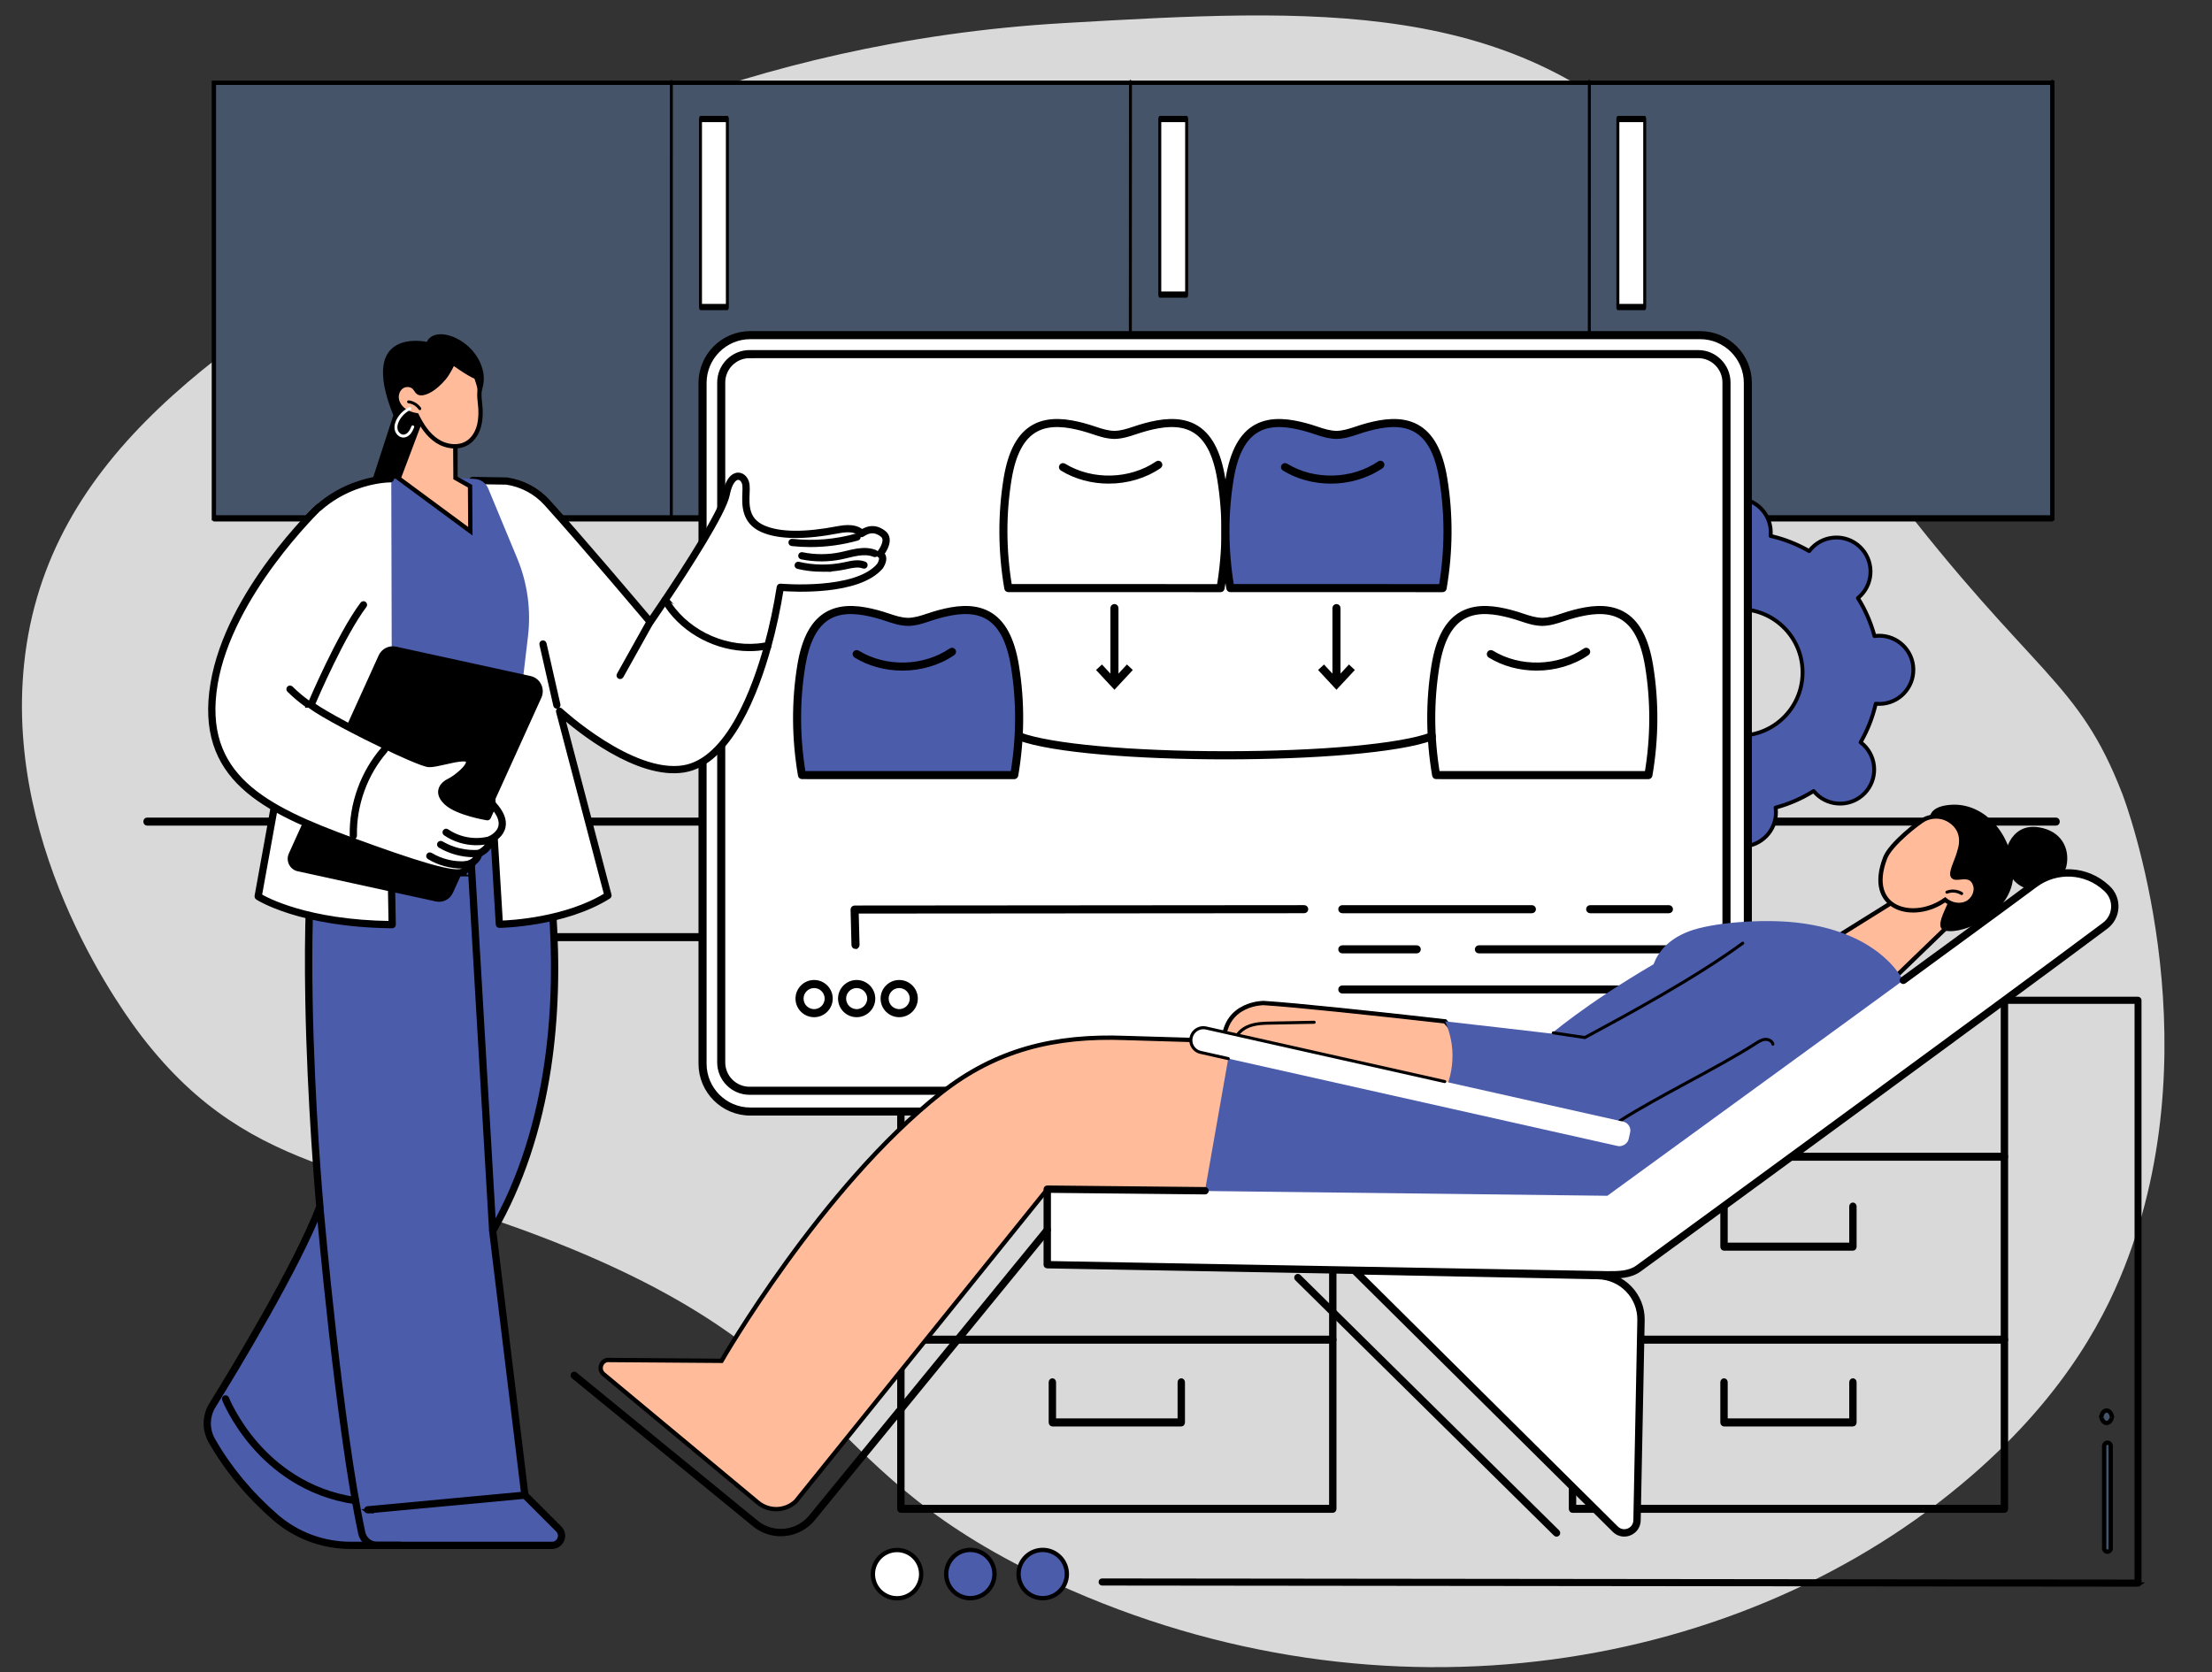 <?xml version="1.0" encoding="UTF-8"?><svg id="Layer_1" xmlns="http://www.w3.org/2000/svg" viewBox="0 0 2049.43 1549.35"><rect x="0" y="0" width="2049.43" height="1549.35" fill="#333333" stroke="none"/><defs><style>.cls-1{fill:#000;}.cls-1,.cls-2,.cls-3,.cls-4{stroke-width:0px;}.cls-5{fill:#455469;}.cls-5,.cls-6,.cls-7,.cls-8,.cls-9{stroke:#000;stroke-miterlimit:10;stroke-width:4px;}.cls-6,.cls-3{fill:#4b5cab;}.cls-2{fill:#d9d9d9;}.cls-7{fill:#cfd6dd;}.cls-8{fill:#ffbb9a;}.cls-9,.cls-4{fill:#fff;}</style></defs><path class="cls-2" d="M1826.51,1367.59c-209.52,181.48-543.71,239.07-847.94,99.83-226.05-103.46-190.48-203.43-449.23-310.28-185.11-76.44-294.26-62.84-397.14-195.6-14.45-18.65-128.23-169.56-109.87-346.31,20.35-195.91,190.18-299.88,367.77-408.6,85.76-52.5,295.97-167.96,595.7-185.25,231.59-13.36,419.73-24.21,564.46,128.85,74.04,78.3,58.08,116.34,200.78,302.82,133.51,174.47,173.99,175.83,215.31,282.58,3.49,9,82.5,221.46,5.37,429.54-18.41,49.68-55.08,124.35-145.21,202.42Z"/><path class="cls-5" d="M1904.97,763.07H136.23c-.79,0-1.42-.77-1.42-1.73s.64-1.73,1.42-1.73h1768.74c.79,0,1.42.77,1.42,1.73s-.64,1.73-1.42,1.73Z"/><path class="cls-5" d="M1234.83,1399.88h-400.17c-.79,0-1.42-.77-1.42-1.73v-486.68c0-.96.64-1.73,1.42-1.73h400.17c.79,0,1.42.77,1.42,1.73v486.68c0,.96-.64,1.73-1.42,1.73ZM836.08,1396.41h397.33v-483.22h-397.33v483.22Z"/><path class="cls-1" d="M1094.46,994.09h-119.43c-.79,0-1.42-.77-1.42-1.73v-37.19c0-.96.64-1.73,1.42-1.73s1.42.77,1.42,1.73v35.45h116.59v-35.45c0-.96.64-1.73,1.42-1.73s1.42.77,1.42,1.73v37.19c0,.96-.64,1.73-1.42,1.73Z"/><path class="cls-1" d="M1094.46,1156.96h-119.43c-.79,0-1.42-.77-1.42-1.73v-37.19c0-.96.64-1.73,1.42-1.73s1.42.77,1.42,1.73v35.45h116.59v-35.45c0-.96.64-1.73,1.42-1.73s1.42.77,1.42,1.73v37.19c0,.96-.64,1.73-1.42,1.73Z"/><path class="cls-5" d="M1094.46,1319.83h-119.43c-.79,0-1.42-.77-1.42-1.73v-37.19c0-.96.64-1.73,1.42-1.73s1.42.77,1.42,1.73v35.45h116.59v-35.45c0-.96.64-1.73,1.42-1.73s1.42.77,1.42,1.73v37.19c0,.96-.64,1.73-1.42,1.73Z"/><path class="cls-1" d="M1234.83,1073.6h-400.17c-.79,0-1.42-.77-1.42-1.73s.64-1.73,1.42-1.73h400.17c.79,0,1.42.77,1.42,1.73s-.64,1.73-1.42,1.73Z"/><path class="cls-5" d="M1234.83,1243.14h-400.17c-.79,0-1.42-.77-1.42-1.73s.64-1.73,1.42-1.73h400.17c.79,0,1.42.77,1.42,1.73s-.64,1.73-1.42,1.73Z"/><path class="cls-5" d="M1857.11,1399.88h-400.17c-.79,0-1.42-.77-1.42-1.73v-486.68c0-.96.64-1.73,1.42-1.73h400.17c.79,0,1.42.77,1.42,1.73v486.68c0,.96-.64,1.73-1.42,1.73ZM1458.36,1396.41h397.33v-483.22h-397.33v483.22Z"/><path class="cls-1" d="M1716.74,994.09h-119.43c-.79,0-1.42-.77-1.42-1.73v-37.19c0-.96.64-1.73,1.42-1.73s1.42.77,1.42,1.73v35.45h116.59v-35.45c0-.96.64-1.73,1.42-1.73s1.42.77,1.42,1.73v37.19c0,.96-.64,1.73-1.42,1.73Z"/><path class="cls-5" d="M1716.74,1156.96h-119.43c-.79,0-1.42-.77-1.42-1.73v-37.19c0-.96.64-1.73,1.42-1.73s1.42.77,1.42,1.73v35.45h116.59v-35.45c0-.96.64-1.73,1.42-1.73s1.42.77,1.42,1.73v37.19c0,.96-.64,1.73-1.42,1.73Z"/><path class="cls-5" d="M1716.74,1319.83h-119.43c-.79,0-1.42-.77-1.42-1.73v-37.19c0-.96.64-1.73,1.42-1.73s1.42.77,1.42,1.73v35.45h116.59v-35.45c0-.96.64-1.73,1.42-1.73s1.42.77,1.42,1.73v37.19c0,.96-.64,1.73-1.42,1.73Z"/><path class="cls-5" d="M1857.11,1073.6h-400.17c-.79,0-1.42-.77-1.42-1.73s.64-1.73,1.42-1.73h400.17c.79,0,1.42.77,1.42,1.73s-.64,1.73-1.42,1.73Z"/><path class="cls-5" d="M1857.11,1243.14h-400.17c-.79,0-1.42-.77-1.42-1.73s.64-1.73,1.42-1.73h400.17c.79,0,1.42.77,1.42,1.73s-.64,1.73-1.42,1.73Z"/><path class="cls-5" d="M1742.46,870.15H312.2c-.79,0-1.42-.77-1.42-1.73s.64-1.73,1.42-1.73h1430.25c.79,0,1.42.77,1.42,1.73s-.64,1.73-1.42,1.73Z"/><path class="cls-7" d="M1980.9,1468.3h0l-959.84-1.05c-.67,0-1.21-.58-1.21-1.29,0-.71.55-1.28,1.21-1.28h0l958.62,1.05v-537.51h-244.89c-.67,0-1.21-.58-1.21-1.29s.54-1.29,1.21-1.29h246.11c.67,0,1.21.58,1.21,1.29v540.09c0,.34-.13.67-.36.91-.23.24-.54.38-.86.38Z"/><circle class="cls-9" cx="831.15" cy="1458.65" r="22.36" transform="translate(-312.89 229.98) rotate(-13.28)"/><circle class="cls-6" cx="898.96" cy="1458.65" r="22.36" transform="translate(-222.04 162.83) rotate(-9.22)"/><circle class="cls-6" cx="966.03" cy="1458.65" r="22.36" transform="translate(-221.18 173.58) rotate(-9.22)"/><rect class="cls-5" x="198.16" y="76.68" width="1703.34" height="403.64"/><path class="cls-1" d="M1901.5,483.22H198.16c-.76,0-1.37-1.29-1.37-2.89V77.65c0-1.6.61-2.89,1.37-2.89s1.37,1.3,1.37,2.89v399.78h1700.61V76.68c0-1.6.61-2.89,1.37-2.89s1.37,1.29,1.37,2.89v403.64c0,1.6-.61,2.89-1.37,2.89Z"/><path class="cls-1" d="M1047.22,480.53h0c-.76,0-1.37-1.3-1.37-2.9l.16-400.74c0-1.6.61-2.89,1.37-2.89h0c.76,0,1.37,1.3,1.37,2.9l-.16,400.74c0,1.6-.61,2.89-1.37,2.89Z"/><path class="cls-1" d="M1472.47,480.53h0c-.76,0-1.37-1.3-1.37-2.89l.08-400.85c0-1.6.61-2.89,1.37-2.89h0c.76,0,1.37,1.3,1.37,2.89l-.08,400.85c0,1.6-.61,2.89-1.37,2.89Z"/><path class="cls-1" d="M621.97,480.53c-.76,0-1.37-1.3-1.37-2.89l.04-400.67c0-1.6.61-2.89,1.37-2.89s1.37,1.3,1.37,2.89l-.04,400.67c0,1.6-.61,2.89-1.37,2.89Z"/><rect class="cls-4" x="1074.55" y="110.27" width="24.88" height="162.69"/><path class="cls-1" d="M1099.44,275.86h-24.88c-.76,0-1.37-1.29-1.37-2.89V110.27c0-1.6.61-2.89,1.37-2.89h24.88c.76,0,1.37,1.29,1.37,2.89v162.7c0,1.6-.61,2.89-1.37,2.89ZM1075.92,270.07h22.14V113.16h-22.14v156.91Z"/><rect class="cls-4" x="649.02" y="110.27" width="24.88" height="174.24"/><path class="cls-1" d="M673.9,287.41h-24.88c-.76,0-1.37-1.29-1.37-2.89V110.27c0-1.6.61-2.89,1.37-2.89h24.88c.76,0,1.37,1.29,1.37,2.89v174.24c0,1.6-.61,2.89-1.37,2.89ZM650.39,281.62h22.15V113.16h-22.15v168.46Z"/><rect class="cls-4" x="1498.96" y="110.27" width="24.88" height="174.24"/><path class="cls-1" d="M1523.84,287.41h-24.88c-.76,0-1.37-1.29-1.37-2.89V110.27c0-1.6.61-2.89,1.37-2.89h24.88c.76,0,1.37,1.29,1.37,2.89v174.24c0,1.6-.61,2.89-1.37,2.89ZM1500.33,281.62h22.14V113.16h-22.14v168.46Z"/><g id="Dental_bridge"><path class="cls-3" d="M1499.5,739.26c12.56,12.11,32.56,11.74,44.67-.82.9-.94,1.71-1.92,2.48-2.94,11.31,6.53,23.38,11.22,35.79,14.06-.13,1.26-.21,2.54-.18,3.84.32,17.44,14.72,31.32,32.17,31,17.44-.32,31.32-14.72,31-32.17-.02-1.3-.15-2.57-.32-3.83,12.29-3.29,24.18-8.42,35.25-15.37.8.98,1.65,1.94,2.58,2.84,12.56,12.11,32.56,11.74,44.67-.82,12.11-12.56,11.74-32.56-.82-44.67-.94-.9-1.92-1.71-2.94-2.48,6.53-11.31,11.22-23.38,14.06-35.79,1.26.13,2.54.21,3.84.18,17.44-.32,31.32-14.72,31-32.17-.32-17.44-14.72-31.32-32.17-31-1.3.02-2.57.15-3.83.33-3.29-12.29-8.42-24.18-15.37-35.25.98-.8,1.94-1.65,2.84-2.58,12.11-12.56,11.74-32.56-.82-44.67-12.56-12.11-32.56-11.74-44.67.82-.9.94-1.71,1.93-2.48,2.94-11.31-6.53-23.38-11.22-35.79-14.06.13-1.26.21-2.54.18-3.84-.32-17.44-14.72-31.32-32.17-31-17.44.32-31.32,14.72-31,32.17.02,1.3.15,2.57.33,3.83-12.29,3.29-24.18,8.42-35.25,15.37-.8-.98-1.65-1.94-2.58-2.84-12.56-12.11-32.56-11.74-44.67.82-12.11,12.56-11.74,32.56.82,44.67.94.9,1.92,1.71,2.94,2.48-6.53,11.31-11.22,23.38-14.06,35.79-1.26-.13-2.54-.21-3.84-.18-17.44.32-31.32,14.72-31,32.17.32,17.44,14.72,31.32,32.17,31,1.3-.02,2.57-.15,3.83-.33,3.29,12.29,8.42,24.18,15.37,35.25-.98.8-1.94,1.65-2.84,2.58-12.11,12.56-11.74,32.56.82,44.67ZM1570.73,665.35c-23.33-22.48-24.02-59.62-1.53-82.95,22.48-23.33,59.62-24.02,82.95-1.53,23.33,22.48,24.02,59.62,1.53,82.95-22.48,23.33-59.62,24.02-82.95,1.53Z"/><path class="cls-1" d="M1613.82,786.18c-8.68,0-16.88-3.3-23.14-9.34-6.42-6.19-10.04-14.5-10.21-23.42-.01-.79,0-1.61.06-2.48-11.69-2.82-22.93-7.23-33.43-13.13-.55.68-1.1,1.3-1.64,1.86-12.77,13.25-33.94,13.64-47.19.87-6.42-6.19-10.04-14.5-10.21-23.42-.16-8.91,3.15-17.36,9.34-23.78.55-.57,1.14-1.13,1.8-1.71-6.29-10.28-11.11-21.34-14.36-32.92-.87.09-1.69.14-2.48.15-.21,0-.42,0-.63,0-18.12,0-33.02-14.57-33.36-32.76-.16-8.91,3.15-17.36,9.34-23.78,6.19-6.42,14.5-10.04,23.42-10.21.78-.02,1.61,0,2.48.06,2.82-11.69,7.23-22.93,13.13-33.43-.68-.56-1.3-1.1-1.86-1.65-6.42-6.19-10.04-14.5-10.21-23.42-.16-8.91,3.15-17.36,9.34-23.78,12.77-13.25,33.94-13.64,47.19-.87.56.54,1.13,1.14,1.71,1.8,10.28-6.29,21.34-11.11,32.92-14.36-.09-.87-.14-1.69-.15-2.48-.16-8.91,3.15-17.36,9.34-23.77,6.19-6.42,14.5-10.04,23.41-10.21,18.47-.33,33.65,14.35,33.99,32.75.01.79,0,1.61-.06,2.48,11.7,2.82,22.93,7.23,33.43,13.13.55-.68,1.1-1.3,1.64-1.86,12.77-13.25,33.94-13.65,47.19-.87,13.25,12.77,13.64,33.94.87,47.19-.55.57-1.14,1.13-1.8,1.71,6.29,10.28,11.11,21.34,14.36,32.92.87-.09,1.69-.14,2.48-.15,18.37-.32,33.65,14.35,33.99,32.75.34,18.4-14.35,33.65-32.75,33.99-.79.01-1.61,0-2.48-.06-2.82,11.69-7.23,22.92-13.13,33.43.68.56,1.29,1.1,1.86,1.65,13.25,12.77,13.64,33.94.87,47.19-12.77,13.25-33.94,13.64-47.19.87-.56-.54-1.13-1.14-1.71-1.8-10.28,6.29-21.34,11.11-32.92,14.36.09.87.14,1.69.15,2.48.34,18.4-14.36,33.65-32.75,33.99-.21,0-.42,0-.63,0ZM1546.65,733.71c.3,0,.61.08.89.24,11.03,6.37,22.9,11.03,35.3,13.86.88.2,1.47,1.03,1.38,1.92-.14,1.34-.2,2.52-.18,3.62.15,7.96,3.39,15.39,9.12,20.91,5.73,5.53,13.33,8.49,21.23,8.34,16.43-.3,29.55-13.92,29.25-30.35-.02-1.1-.12-2.28-.31-3.61-.13-.89.44-1.74,1.3-1.97,12.28-3.29,23.97-8.39,34.76-15.16.76-.48,1.76-.32,2.33.38.87,1.07,1.64,1.92,2.44,2.69,11.83,11.4,30.74,11.06,42.15-.78,11.4-11.83,11.06-30.74-.78-42.15-.79-.76-1.67-1.51-2.77-2.34-.72-.54-.92-1.54-.47-2.32,6.37-11.03,11.03-22.9,13.86-35.29.2-.88,1.02-1.46,1.92-1.38,1.35.14,2.53.2,3.62.17,16.43-.3,29.55-13.92,29.25-30.35-.3-16.44-13.99-29.51-30.35-29.25-1.09.02-2.28.12-3.61.31-.91.13-1.74-.44-1.97-1.31-3.29-12.28-8.38-23.97-15.16-34.76-.48-.76-.31-1.76.39-2.33,1.07-.87,1.92-1.64,2.68-2.44,11.41-11.83,11.06-30.74-.78-42.15-11.83-11.4-30.74-11.06-42.15.78-.76.79-1.52,1.7-2.33,2.77-.54.72-1.54.92-2.32.47-11.02-6.37-22.9-11.03-35.3-13.86-.88-.2-1.47-1.03-1.38-1.92.14-1.34.2-2.52.18-3.62-.3-16.44-13.9-29.51-30.35-29.25-7.96.15-15.39,3.39-20.91,9.12-5.53,5.73-8.49,13.27-8.34,21.23.02,1.1.12,2.28.31,3.61.13.89-.44,1.74-1.31,1.97-12.28,3.29-23.97,8.39-34.76,15.16-.77.48-1.77.32-2.33-.38-.87-1.07-1.64-1.92-2.44-2.69-11.83-11.4-30.74-11.06-42.15.78-5.53,5.73-8.49,13.27-8.34,21.23.15,7.96,3.39,15.39,9.12,20.91.8.77,1.68,1.51,2.77,2.34.72.54.92,1.54.47,2.32-6.37,11.03-11.03,22.9-13.87,35.29-.2.88-1.04,1.45-1.92,1.38-1.35-.14-2.53-.2-3.62-.17-16.43.3-29.55,13.92-29.25,30.35.3,16.25,13.61,29.26,29.79,29.26.19,0,.37,0,.56,0,1.09-.02,2.28-.12,3.61-.31.89-.13,1.74.43,1.97,1.3,3.29,12.28,8.39,23.97,15.16,34.76.48.76.31,1.76-.39,2.33-1.07.87-1.92,1.64-2.68,2.44-11.41,11.83-11.06,30.74.78,42.15,11.83,11.4,30.74,11.06,42.15-.78.76-.79,1.52-1.7,2.33-2.77.35-.46.88-.71,1.43-.71ZM1611.43,683.53c-15.11,0-30.23-5.61-41.94-16.9-24-23.13-24.71-61.47-1.58-85.48,23.13-24,61.47-24.71,85.48-1.58,24,23.13,24.71,61.47,1.58,85.48-11.84,12.29-27.68,18.47-43.54,18.47ZM1611.45,566.25c-14.92,0-29.82,5.82-40.97,17.38-21.77,22.58-21.1,58.67,1.49,80.43,22.58,21.77,58.67,21.1,80.43-1.49,21.77-22.58,21.1-58.67-1.49-80.43-11.02-10.62-25.25-15.9-39.46-15.9Z"/><path class="cls-4" d="M1575.16,310.55h-880.02c-24.43,0-44.23,19.84-44.23,44.31v630.84c0,24.48,19.81,44.32,44.24,44.32h875.85c26.73,0,48.39-21.7,48.39-48.47V354.86c0-24.47-19.8-44.31-44.23-44.31Z"/><path class="cls-5" d="M1571,1031.75h-875.85c-25.35,0-45.98-20.66-45.98-46.06V354.86c0-25.39,20.62-46.04,45.97-46.04h880.01c25.35,0,45.97,20.66,45.97,46.04v626.69c0,27.69-22.49,50.21-50.13,50.21ZM695.15,312.29c-23.43,0-42.49,19.1-42.49,42.57v630.84c0,23.48,19.07,42.58,42.51,42.58h875.85c25.72,0,46.65-20.97,46.65-46.73V354.86c0-23.47-19.06-42.57-42.49-42.57h-880.01Z"/><path class="cls-5" d="M1569.83,1012.5h-875.36c-15.43,0-27.99-12.57-27.99-28.03V354.44c0-15.46,12.55-28.03,27.99-28.03h878.89c15.43,0,27.98,12.58,27.98,28.03v626.49c0,17.4-14.14,31.57-31.51,31.57ZM694.46,329.88c-13.51,0-24.51,11.02-24.51,24.56v630.03c0,13.54,10.99,24.56,24.51,24.56h875.36c15.46,0,28.03-12.6,28.03-28.09V354.44c0-13.54-10.99-24.56-24.51-24.56h-878.89Z"/><path class="cls-7" d="M1546.29,918.65h-302.65c-.96,0-1.74-.78-1.74-1.74s.78-1.74,1.74-1.74h302.65c.96,0,1.74.78,1.74,1.74s-.78,1.74-1.74,1.74Z"/><path class="cls-7" d="M1546.29,881.45h-176.1c-.96,0-1.74-.78-1.74-1.74s.78-1.74,1.74-1.74h176.1c.96,0,1.74.78,1.74,1.74s-.78,1.74-1.74,1.74Z"/><path class="cls-7" d="M1312.65,881.45h-69.01c-.96,0-1.74-.78-1.74-1.74s.78-1.74,1.74-1.74h69.01c.96,0,1.74.78,1.74,1.74s-.78,1.74-1.74,1.74Z"/><path class="cls-7" d="M1546.29,844.25h-73.01c-.96,0-1.74-.78-1.74-1.74s.78-1.74,1.74-1.74h73.01c.96,0,1.74.78,1.74,1.74s-.78,1.74-1.74,1.74Z"/><path class="cls-7" d="M1419.33,844.25h-175.69c-.96,0-1.74-.78-1.74-1.74s.78-1.74,1.74-1.74h175.69c.96,0,1.74.78,1.74,1.74s-.78,1.74-1.74,1.74Z"/><path class="cls-4" d="M1527.26,718.26c5.74-33.47,6.11-67.59.66-101.09-2.99-18.34-9.23-38.45-25.65-47.27-13.13-7.05-29.22-4.83-43.65-1.07-11.94,3.11-19.17,7.16-29.7,7.46-10.52-.3-17.76-4.35-29.7-7.46-14.43-3.76-30.52-5.98-43.65,1.07-16.42,8.82-22.66,28.93-25.65,47.27-5.44,33.41-5.04,67.68.66,101.06l196.67.03Z"/><path class="cls-5" d="M1527.26,720l-196.67-.03c-.85,0-1.57-.61-1.71-1.45-5.84-34.23-6.06-68.43-.66-101.64,4.11-25.27,12.8-41.14,26.54-48.52,14.36-7.71,31.54-4.7,44.91-1.23,4.12,1.07,7.62,2.23,11,3.36,6.24,2.07,11.63,3.86,18.31,4.05,6.58-.19,11.97-1.98,18.22-4.05,3.38-1.12,6.87-2.28,10.99-3.36,13.37-3.48,30.55-6.49,44.91,1.23,13.75,7.38,22.43,23.26,26.54,48.52,5.42,33.3,5.2,67.51-.66,101.67-.14.84-.87,1.44-1.71,1.44ZM1332.05,716.49l193.73.03c5.56-33.3,5.69-66.62.41-99.07-3.93-24.13-12.02-39.18-24.76-46.02-13.29-7.14-29.63-4.24-42.39-.92-4.01,1.05-7.45,2.19-10.77,3.29-6.5,2.16-12.12,4.02-19.31,4.23-7.29-.21-12.91-2.07-19.41-4.23-3.32-1.1-6.76-2.25-10.78-3.29-12.75-3.32-29.1-6.22-42.38.92-12.73,6.84-20.83,21.89-24.76,46.02-5.27,32.36-5.13,65.68.41,99.05Z"/><path class="cls-5" d="M1423.62,619.42c-15.2,0-30.38-3.92-43.27-11.82-.82-.5-1.08-1.57-.57-2.39.5-.82,1.57-1.07,2.39-.57,25.86,15.86,61.42,14.99,86.46-2.12.8-.54,1.88-.34,2.42.45.54.79.34,1.87-.45,2.42-13.66,9.34-30.33,14.04-46.97,14.04Z"/><path class="cls-6" d="M939.7,718.26c5.74-33.47,6.11-67.59.66-101.09-2.99-18.34-9.23-38.45-25.65-47.27-13.13-7.05-29.22-4.83-43.65-1.07-11.94,3.11-19.17,7.16-29.7,7.46-10.52-.3-17.76-4.35-29.7-7.46-14.43-3.76-30.52-5.98-43.65,1.07-16.42,8.82-22.66,28.93-25.65,47.27-5.44,33.41-5.04,67.68.66,101.06l196.67.03Z"/><path class="cls-5" d="M939.7,720l-196.67-.03c-.85,0-1.57-.61-1.71-1.45-5.84-34.23-6.06-68.43-.66-101.64,4.11-25.27,12.8-41.14,26.54-48.52,14.36-7.71,31.54-4.7,44.91-1.23,4.12,1.07,7.62,2.23,10.99,3.36,6.24,2.07,11.63,3.86,18.32,4.05,6.58-.19,11.97-1.98,18.22-4.05,3.38-1.12,6.87-2.28,10.99-3.36,13.37-3.48,30.55-6.49,44.91,1.23,13.75,7.38,22.43,23.26,26.54,48.52,5.42,33.3,5.2,67.51-.66,101.67-.14.84-.87,1.44-1.71,1.44ZM744.49,716.49l193.73.03c5.56-33.3,5.69-66.62.41-99.07-3.93-24.13-12.02-39.18-24.76-46.02-13.29-7.14-29.63-4.24-42.39-.92-4.01,1.05-7.45,2.19-10.77,3.29-6.5,2.16-12.12,4.02-19.31,4.23-7.29-.21-12.91-2.07-19.41-4.23-3.32-1.1-6.76-2.24-10.77-3.29-12.75-3.32-29.1-6.22-42.39.92-12.73,6.84-20.83,21.89-24.76,46.02-5.27,32.36-5.13,65.68.41,99.05Z"/><path class="cls-5" d="M836.06,619.42c-15.2,0-30.38-3.92-43.27-11.82-.82-.5-1.08-1.57-.57-2.39.5-.82,1.57-1.07,2.39-.57,25.86,15.86,61.41,14.99,86.46-2.12.79-.54,1.88-.34,2.42.45.54.79.34,1.87-.45,2.42-13.66,9.34-30.33,14.04-46.97,14.04Z"/><path class="cls-5" d="M1135.39,701.66c-80.2,0-160.41-5.9-191.77-17.69-.9-.34-1.35-1.34-1.01-2.24.34-.9,1.34-1.35,2.24-1.01,28.1,10.56,102.89,17.39,190.55,17.39s162.45-6.83,190.55-17.39c.89-.34,1.9.12,2.24,1.01.34.9-.12,1.9-1.01,2.24-31.36,11.79-111.57,17.69-191.77,17.69Z"/><path class="cls-4" d="M1130.85,544.99c5.74-33.47,6.11-67.59.66-101.09-2.99-18.34-9.23-38.45-25.65-47.27-13.13-7.05-29.22-4.83-43.65-1.07-11.94,3.11-19.17,7.16-29.7,7.46-10.52-.3-17.76-4.35-29.7-7.46-14.43-3.76-30.52-5.98-43.65,1.07-16.42,8.82-22.66,28.93-25.65,47.27-5.44,33.41-5.04,67.68.66,101.06l196.67.03Z"/><path class="cls-5" d="M1130.86,546.73l-196.67-.03c-.85,0-1.57-.61-1.71-1.45-5.84-34.23-6.06-68.43-.66-101.63,4.11-25.27,12.79-41.14,26.54-48.52,14.36-7.71,31.54-4.7,44.91-1.23,4.12,1.07,7.62,2.23,10.99,3.36,6.24,2.07,11.63,3.86,18.32,4.05,6.58-.19,11.97-1.98,18.22-4.05,3.38-1.12,6.87-2.28,10.99-3.36,13.37-3.48,30.55-6.48,44.91,1.23,13.74,7.38,22.43,23.26,26.54,48.52,5.42,33.3,5.2,67.5-.66,101.67-.14.84-.87,1.44-1.71,1.44ZM935.65,543.22l193.73.03c5.56-33.3,5.69-66.63.41-99.08-3.93-24.13-12.03-39.18-24.76-46.02-13.29-7.14-29.64-4.24-42.39-.92-4.01,1.05-7.45,2.19-10.77,3.29-6.5,2.16-12.12,4.02-19.31,4.23-7.29-.21-12.91-2.07-19.41-4.23-3.32-1.1-6.76-2.24-10.77-3.29-12.75-3.32-29.1-6.22-42.39.92-12.73,6.84-20.83,21.89-24.76,46.02-5.27,32.36-5.13,65.68.41,99.05Z"/><path class="cls-5" d="M1027.21,446.15c-15.2,0-30.38-3.92-43.27-11.82-.82-.5-1.08-1.57-.57-2.39.5-.82,1.57-1.07,2.39-.57,25.86,15.86,61.42,14.99,86.46-2.12.8-.54,1.88-.34,2.42.45.54.79.34,1.87-.45,2.42-13.66,9.34-30.33,14.04-46.97,14.04Z"/><path class="cls-6" d="M1336.58,544.99c5.74-33.47,6.11-67.59.66-101.09-2.99-18.34-9.23-38.45-25.65-47.27-13.13-7.05-29.22-4.83-43.65-1.07-11.94,3.11-19.17,7.16-29.7,7.46-10.52-.3-17.76-4.35-29.7-7.46-14.43-3.76-30.52-5.98-43.65,1.07-16.42,8.82-22.66,28.93-25.65,47.27-5.44,33.41-5.04,67.68.66,101.06l196.67.03Z"/><path class="cls-5" d="M1336.58,546.73l-196.67-.03c-.85,0-1.57-.61-1.71-1.45-5.84-34.23-6.06-68.43-.66-101.63,4.11-25.27,12.8-41.14,26.54-48.52,14.36-7.71,31.54-4.7,44.91-1.23,4.12,1.07,7.62,2.23,11,3.36,6.24,2.07,11.63,3.86,18.31,4.05,6.58-.19,11.97-1.98,18.22-4.05,3.38-1.12,6.87-2.28,10.99-3.36,13.37-3.48,30.55-6.48,44.91,1.23,13.75,7.38,22.43,23.26,26.54,48.52,5.42,33.3,5.2,67.51-.66,101.67-.14.84-.87,1.44-1.71,1.44ZM1141.37,543.22l193.73.03c5.56-33.3,5.69-66.63.41-99.08-3.93-24.13-12.02-39.18-24.76-46.02-13.29-7.14-29.63-4.25-42.39-.92-4.01,1.05-7.45,2.19-10.77,3.29-6.5,2.16-12.12,4.02-19.31,4.23-7.29-.21-12.91-2.07-19.41-4.23-3.32-1.1-6.76-2.25-10.78-3.29-12.75-3.32-29.1-6.22-42.38.92-12.73,6.84-20.83,21.89-24.76,46.02-5.27,32.36-5.13,65.68.41,99.05Z"/><path class="cls-5" d="M1232.94,446.15c-15.2,0-30.38-3.92-43.27-11.82-.82-.5-1.08-1.57-.57-2.39.5-.82,1.57-1.07,2.39-.57,25.86,15.86,61.42,14.99,86.46-2.12.8-.54,1.88-.34,2.42.45.54.79.34,1.87-.45,2.42-13.66,9.34-30.33,14.04-46.97,14.04Z"/><path class="cls-5" d="M1032.53,634.21c-.96,0-1.74-.78-1.74-1.74v-69c0-.96.78-1.74,1.74-1.74s1.74.78,1.74,1.74v69c0,.96-.78,1.74-1.74,1.74Z"/><polygon class="cls-5" points="1018.31 620.95 1020.86 618.58 1032.53 631.14 1044.2 618.58 1046.74 620.95 1032.53 636.24 1018.31 620.95"/><path class="cls-5" d="M1238.25,634.21c-.96,0-1.74-.78-1.74-1.74v-69c0-.96.78-1.74,1.74-1.74s1.74.78,1.74,1.74v69c0,.96-.78,1.74-1.74,1.74Z"/><polygon class="cls-5" points="1224.04 620.95 1226.58 618.58 1238.25 631.14 1249.92 618.58 1252.46 620.95 1238.25 636.24 1224.04 620.95"/><path class="cls-7" d="M792.64,877.41c-.94,0-1.71-.75-1.74-1.69l-.84-32.83c-.01-.47.17-.92.49-1.26.33-.34.78-.53,1.24-.53l416.57-.34c.96,0,1.74.78,1.74,1.74s-.78,1.74-1.74,1.74l-414.79.33.8,31.05c.02.96-.73,1.76-1.69,1.78h-.04Z"/><ellipse class="cls-4" cx="833.12" cy="925.35" rx="13.51" ry="13.5"/><path class="cls-7" d="M833.12,940.59c-8.41,0-15.25-6.84-15.25-15.24s6.84-15.24,15.25-15.24,15.25,6.83,15.25,15.24-6.84,15.24-15.25,15.24ZM833.12,913.59c-6.49,0-11.77,5.27-11.77,11.76s5.28,11.76,11.77,11.76,11.77-5.28,11.77-11.76-5.28-11.76-11.77-11.76Z"/><ellipse class="cls-4" cx="793.7" cy="925.35" rx="13.51" ry="13.5"/><path class="cls-7" d="M793.7,940.59c-8.41,0-15.25-6.84-15.25-15.24s6.84-15.24,15.25-15.24,15.25,6.83,15.25,15.24-6.84,15.24-15.25,15.24ZM793.7,913.59c-6.49,0-11.77,5.27-11.77,11.76s5.28,11.76,11.77,11.76,11.77-5.28,11.77-11.76-5.28-11.76-11.77-11.76Z"/><ellipse class="cls-4" cx="754.28" cy="925.35" rx="13.51" ry="13.5"/><path class="cls-7" d="M754.28,940.59c-8.41,0-15.25-6.84-15.25-15.24s6.84-15.24,15.25-15.24,15.25,6.83,15.25,15.24-6.84,15.24-15.25,15.24ZM754.28,913.59c-6.49,0-11.77,5.27-11.77,11.76s5.28,11.76,11.77,11.76,11.77-5.28,11.77-11.76-5.28-11.76-11.77-11.76Z"/><path class="cls-6" d="M484.51,686.66s82,262.9-28.01,454.06l29.83,244.78,31.33,31.33c5.61,5.61,1.64,15.19-6.29,15.19h-186.47c-25.61,0-50.4-9.17-69.74-25.97-18.56-16.12-41.08-39.79-58.91-71.09-5.81-10.21-5.6-22.77.57-32.76,22.48-36.35,78.3-128.78,99.54-184.03,0,0-33.46-367.36,19.27-427.88l168.88-3.64Z"/><path class="cls-7" d="M511.36,1433.37h-186.47c-26.03,0-51.11-9.34-70.63-26.3-24.31-21.13-44.23-45.16-59.2-71.44-6.07-10.65-5.84-23.73.6-34.14,22.81-36.88,78.09-128.48,99.31-183.51-.54-6.03-8.41-95.6-10.12-191.03-2.36-132.27,7.65-212.19,29.74-237.55.25-.29.61-.46.99-.46l168.88-3.64h.03c.59,0,1.12.38,1.29.95.2.66,20.62,66.9,27.31,155.65,3.93,52.14,2.42,101.74-4.48,147.43-8.61,56.98-25.67,108.01-50.73,151.68l29.72,243.87,30.99,30.99c2.99,2.99,3.84,7.27,2.22,11.17-1.62,3.91-5.25,6.33-9.47,6.33ZM316.27,691.63c-51.2,60.76-18.89,422.76-18.55,426.42.02.21-.01.42-.08.61-21.23,55.21-76.76,147.25-99.65,184.26-5.92,9.57-6.13,21.59-.55,31.38,14.82,26.01,34.54,49.81,58.62,70.73,19.02,16.53,43.48,25.63,68.85,25.63h186.47c3.72,0,6.04-2.41,6.97-4.66.93-2.25.99-5.59-1.64-8.22l-31.32-31.32c-.21-.21-.35-.49-.39-.79l-29.83-244.78c-.04-.29.02-.59.17-.84,56.65-98.43,61.22-216.32,55.09-297.88-6.21-82.61-24.37-145.64-26.9-154.13l-167.24,3.6Z"/><path class="cls-7" d="M456.5,1142.07c-.71,0-1.31-.56-1.35-1.27l-19.82-339.11c-.01-.24.04-.49.15-.7l9.91-19.04c.34-.66,1.16-.92,1.83-.58.66.35.92,1.16.58,1.83l-9.74,18.71,19.8,338.74c.04.75-.53,1.39-1.27,1.43-.03,0-.05,0-.08,0Z"/><path class="cls-7" d="M370.92,1433.37h-21.53c-7.44,0-13.98-5.27-15.54-12.53-20.83-96.83-38.66-299.77-38.84-301.81-.06-.75.49-1.4,1.23-1.47.73-.08,1.4.49,1.47,1.23.18,2.04,17.99,204.8,38.79,301.47,1.3,6.02,6.72,10.39,12.89,10.39h21.53c.75,0,1.35.61,1.35,1.35s-.61,1.35-1.35,1.35Z"/><path class="cls-7" d="M340.7,1400.45c-.69,0-1.28-.53-1.35-1.23-.07-.74.48-1.4,1.22-1.47l145.63-13.6c.73-.07,1.4.48,1.47,1.22.07.74-.48,1.4-1.22,1.47l-145.63,13.6s-.08,0-.13,0Z"/><path class="cls-7" d="M329.37,1391.91c-.06,0-.13,0-.19-.01-46.14-6.65-76.71-32.15-94.23-52.38-18.97-21.9-27.17-42.54-27.25-42.75-.27-.7.07-1.48.77-1.75.7-.27,1.48.07,1.75.77.08.2,8.14,20.48,26.84,42.04,17.21,19.84,47.23,44.87,92.51,51.39.74.11,1.25.79,1.15,1.53-.1.67-.68,1.16-1.34,1.16Z"/><path class="cls-4" d="M815.25,513.51s10.94-13.03,2.66-19.08c-8.27-6.06-14.29-3.46-19.72,0,0,0-3.84-6.98-21.1-3.63-17.26,3.34-49.6,8.39-70.49-.91-20.89-9.3-14.31-30.64-15.46-40.45-1.14-9.8-13.74-14.71-18.32,8.65-3.24,16.53-37.14,68.85-56.69,98.05,27.63,31.01,59.32,45.31,95.05,43.05,5.09-18.47,9.01-37.33,11.78-55,0,0,70.13,6.51,92.28-19.53,0,0,5.76-8.24,0-11.16Z"/><path class="cls-7" d="M704.02,600.77c-33.15,0-63.02-14.69-88.9-43.73-.41-.46-.46-1.14-.11-1.65,19.73-29.46,53.31-81.31,56.49-97.55,3.23-16.46,9.93-18.03,12.7-17.89,4.19.16,7.67,4.09,8.29,9.34.26,2.18.15,4.78.03,7.78-.44,10.97-.99,24.63,14.63,31.59,14.87,6.62,38.31,6.89,69.68.81,13.91-2.7,19.67,1.14,21.66,3.18,5.63-3.38,12.01-5.33,20.22.68,2.07,1.52,3.28,3.54,3.58,6.01.65,5.35-3.24,11.35-5.08,13.85.88.76,1.48,1.73,1.76,2.86,1.03,4.11-2.46,9.18-2.61,9.39-21.04,24.74-82.33,20.98-92.25,20.21-2.9,18.23-6.91,36.84-11.62,53.9-.15.56-.64.95-1.22.99-2.43.15-4.86.23-7.26.23ZM617.84,556.02c26.76,29.68,57.79,43.77,92.3,41.88,4.67-17.1,8.64-35.72,11.49-53.91.11-.71.75-1.21,1.46-1.14.7.06,69.68,6.15,91.12-19.05.74-1.07,2.73-4.66,2.12-7.08-.22-.87-.78-1.52-1.7-1.99-.37-.19-.63-.53-.72-.94-.08-.4.02-.83.29-1.14.06-.07,6.08-7.33,5.39-12.97-.21-1.72-1.02-3.08-2.49-4.15-7.77-5.69-13.25-3.1-18.2.05-.32.2-.7.26-1.06.17-.36-.09-.67-.33-.85-.66-.03-.04-3.8-6.03-19.65-2.96-31.92,6.19-55.91,5.85-71.3-1-17.3-7.7-16.66-23.63-16.24-34.17.12-2.89.22-5.38-.01-7.36-.45-3.86-2.9-6.84-5.7-6.95-.05,0-.1,0-.15,0-3.27,0-7.52,4.11-9.79,15.71-3.24,16.55-36.4,67.9-56.31,97.67Z"/><path class="cls-4" d="M616.13,556.14c-8.08,12.07-13.72,20.19-13.72,20.19,0,0-62.92-74.64-95.52-110.58-9.83-10.84-23.08-17.9-37.5-19.99l-31.53-.5,24.8,411.22s59.11-.51,100.65-26.7l-44.83-170.71s66.06,61.33,114.97,53.42c36.68-5.93,62.46-57.88,77.73-113.3l-95.06-43.05Z"/><path class="cls-7" d="M462.67,857.83c-.72,0-1.31-.56-1.35-1.27l-24.8-411.22c-.02-.38.11-.75.37-1.02.26-.27.65-.39,1-.42l31.53.5c.06,0,.12,0,.17.01,14.7,2.13,28.31,9.39,38.31,20.42,29.83,32.89,85.72,98.97,94.41,109.26,1.97-2.86,6.67-9.72,12.7-18.71.42-.62,1.26-.79,1.88-.37.62.42.79,1.26.37,1.88-8,11.94-13.67,20.12-13.73,20.21-.24.35-.63.56-1.05.58-.41.03-.83-.16-1.1-.48-.63-.75-63.28-75.03-95.49-110.54-9.57-10.55-22.56-17.49-36.61-19.55l-29.98-.47,24.63,408.46c8.78-.27,60.5-2.86,97.81-25.93l-44.58-169.75c-.15-.58.1-1.2.61-1.5.52-.31,1.17-.24,1.62.17.66.61,66.15,60.79,113.83,53.08,41.61-6.73,65.88-73.26,76.64-112.32.2-.72.94-1.14,1.66-.95.72.2,1.14.94.95,1.66-10.94,39.69-35.72,107.31-78.82,114.27-43.26,6.99-98.5-38.29-112.73-50.74l43.68,166.35c.15.57-.09,1.17-.59,1.49-41.39,26.09-100.77,26.9-101.36,26.91h-.01Z"/><path class="cls-7" d="M694.32,601.37c-29.77,0-59.74-15.31-76.44-40.15-.42-.62-.25-1.46.37-1.88.62-.42,1.46-.25,1.88.37,18.84,28.04,55.12,43.57,88.23,37.75.73-.13,1.44.36,1.57,1.1.13.74-.36,1.44-1.1,1.57-4.79.84-9.65,1.25-14.51,1.25Z"/><path class="cls-7" d="M574.57,627.29c-.22,0-.45-.06-.66-.17-.65-.36-.89-1.19-.52-1.84l27.28-48.86c.36-.65,1.19-.89,1.84-.52.65.36.89,1.19.52,1.84l-27.28,48.86c-.25.44-.71.69-1.18.69Z"/><path class="cls-7" d="M762.17,527.86c-7.74,0-15.47-.89-22.97-2.66-.73-.17-1.18-.9-1.01-1.63.17-.73.9-1.17,1.63-1.01,13.78,3.26,28.4,3.44,42.26.54.63-.13,1.27-.27,1.91-.41,5.66-1.23,11.52-2.51,17.03-.34.7.27,1.04,1.06.76,1.76-.27.7-1.06,1.04-1.76.76-4.75-1.87-10.19-.68-15.46.46-.65.14-1.29.28-1.93.41-6.71,1.41-13.59,2.11-20.47,2.11Z"/><path class="cls-7" d="M750.8,504.94c-5.73,0-11.44-.31-17.1-.92-.74-.08-1.28-.75-1.2-1.49.08-.74.74-1.28,1.49-1.2,19.86,2.17,40.52.43,59.76-5.02.71-.2,1.47.21,1.67.93.2.72-.21,1.47-.93,1.67-14.09,4-28.94,6.03-43.69,6.03Z"/><path class="cls-7" d="M761.03,518.21c-6.2,0-12.39-.62-18.41-1.87-.73-.15-1.2-.87-1.05-1.6.15-.73.87-1.2,1.6-1.05,11.74,2.43,24.14,2.41,35.87-.03,1.92-.4,3.87-.87,5.75-1.33,3.22-.78,6.54-1.59,9.9-2.08,6.47-.94,11.84-.48,16.41,1.42.69.29,1.02,1.08.73,1.77-.29.69-1.08,1.02-1.77.73-4.11-1.7-9-2.11-14.98-1.24-3.23.47-6.5,1.27-9.65,2.03-1.91.46-3.88.94-5.84,1.35-6.07,1.27-12.32,1.9-18.56,1.9Z"/><path class="cls-7" d="M515.94,654.73c-.62,0-1.18-.43-1.32-1.05l-12.87-56.63c-.17-.73.29-1.45,1.02-1.62.72-.17,1.45.29,1.62,1.02l12.87,56.63c.17.73-.29,1.45-1.02,1.62-.1.02-.2.03-.3.03Z"/><path class="cls-3" d="M328.62,475.87l18.33-31.32s47.22-3.91,93.28-.7c5.34.37,10.01,3.75,12.07,8.72l26.93,64.93c9.43,22.72,12.86,47.52,9.97,71.97l-7.55,63.91-161.81,8.01,8.77-185.52Z"/><path class="cls-4" d="M363.58,856.3l-1.07-415.01s-57.74,1.29-90.46,57.65c-29.91,51.51-30.2,154.44-30.2,154.44l26.52,16.03-29.7,160.8s40.53,27.76,124.92,26.09Z"/><path class="cls-7" d="M363.36,858.19h-.01c-85.68-.86-124.55-26.13-124.93-26.38-.45-.3-.68-.84-.58-1.37l29.03-160.36-25.72-15.55c-.41-.25-.65-.69-.65-1.16,0-1.03.63-103.88,30.38-155.11,32.75-56.39,90.21-55.96,90.81-55.94.75.01,1.34.63,1.33,1.38-.01.75-.61,1.33-1.38,1.33-.57,0-56.5-.38-88.42,54.59-28.04,48.29-29.89,143.48-30.01,153l25.86,15.63c.48.29.73.85.63,1.4l-29.03,160.37c5.68,3.4,43.92,24.43,121.32,25.45l-.83-46.56c-.01-.75.58-1.36,1.33-1.38.8,0,1.36.58,1.38,1.33l.85,47.95c0,.36-.13.72-.39.98-.25.26-.6.4-.96.4Z"/><path class="cls-1" d="M432.98,382.52s19.45-17.46,14.45-38.93c-6.82-29.3-44.15-43.35-51.98-26.79,0,0-64.42-14.55-31.01,68.03l-19.87,61.11,58.25-6.32,6.07-51.88,24.08-5.22Z"/><polygon class="cls-8" points="395.28 374.44 369.37 443.26 435.78 492.29 435.5 450.56 422.01 442.93 421.94 400.78 395.28 374.44"/><path class="cls-1" d="M428.14,447.75c-.23,0-.45-.06-.67-.18l-6.14-3.47c-.42-.24-.68-.67-.69-1.15l-.86-44.97-23.94-21.22-25.21,66.97c-.26.7-1.05,1.05-1.74.79-.7-.26-1.05-1.04-.79-1.74l25.91-68.81c.16-.42.51-.73.94-.84.43-.11.89,0,1.22.3l25.86,22.92c.28.25.45.61.46.99l.86,44.79,5.47,3.09c.65.37.88,1.19.51,1.84-.25.44-.71.69-1.18.69Z"/><path class="cls-8" d="M384.08,359.33c-2.88-3.19-8.21-3.52-11.78-1.12-3.57,2.4-5.3,7.04-4.72,11.31.57,4.26,3.21,8.09,6.66,10.66,3.45,2.57,7.66,3.98,11.9,4.66,4.5,9.18,10.25,18.16,18.81,23.76,8.56,5.6,20.46,7.06,28.89,1.28,5.38-3.69,8.73-9.82,10.2-16.17,1.47-6.35,1.5-13,.72-19.47-2.05-16.95,2.07-8.57-3.56-24.82-7.83-3.16-21.47-13.25-21.47-13.25,0,0-4.01,9.03-8.43,14.25-8.59,10.16-16.96,14.27-21.57,13.95-3.1-.21-3.82-3.01-5.64-5.03Z"/><path class="cls-1" d="M421.32,414.94c-6.22,0-12.39-2.13-17.11-5.22-9.47-6.19-15.34-16.33-18.98-23.68-4.69-.84-8.66-2.45-11.8-4.79-3.98-2.97-6.61-7.18-7.2-11.56-.67-4.96,1.47-10.03,5.31-12.61,4.23-2.84,10.31-2.24,13.54,1.34.58.64,1.04,1.32,1.48,1.97,1.08,1.6,1.76,2.51,3.25,2.61,4.26.31,12.23-3.76,20.45-13.47,4.24-5.01,8.19-13.84,8.22-13.92.17-.38.5-.65.89-.76.4-.11.82-.02,1.15.22.13.1,13.6,10.02,21.17,13.08.36.15.65.44.77.81,3.41,9.85,3.33,10.94,3.12,13.85-.14,1.87-.32,4.44.5,11.26.88,7.3.64,14.01-.74,19.94-1.71,7.37-5.53,13.4-10.75,16.98-4.08,2.79-8.7,3.96-13.29,3.96ZM377.58,358c-1.59,0-3.19.43-4.53,1.33-3.01,2.02-4.67,6.04-4.13,10,.49,3.66,2.73,7.22,6.13,9.75,2.95,2.19,6.75,3.68,11.31,4.41.43.07.81.35,1,.74,3.47,7.09,9.15,17.22,18.33,23.22,8.82,5.77,20.08,6.3,27.39,1.29,4.66-3.2,8.09-8.65,9.65-15.36,1.3-5.62,1.54-12.02.69-19-.86-7.08-.65-9.91-.51-11.78.18-2.45.25-3.4-2.78-12.19-6.54-2.81-16.3-9.64-19.86-12.2-1.36,2.83-4.49,9-7.93,13.06-9.44,11.15-18.13,14.72-22.7,14.42-2.88-.2-4.17-2.11-5.31-3.8-.41-.6-.79-1.17-1.25-1.67-1.33-1.47-3.39-2.24-5.5-2.24Z"/><path class="cls-1" d="M388.98,380.04c-.43,0-.86-.21-1.12-.59-2.15-3.15-5.69-5.3-9.47-5.77-.74-.09-1.27-.77-1.18-1.51.09-.74.79-1.28,1.51-1.18,4.54.56,8.79,3.15,11.37,6.92.42.62.26,1.46-.35,1.88-.23.16-.5.24-.76.24Z"/><path class="cls-4" d="M373.77,405.46c-4.04,0-7.22-3.48-8.02-7.01-.92-4.07.67-8.03,2.17-10.63,2.57-4.45,6.52-8.15,11.13-10.4.67-.33,1.48-.05,1.81.62.33.67.05,1.48-.62,1.81-4.13,2.02-7.67,5.33-9.97,9.32-1.26,2.18-2.61,5.46-1.88,8.68.57,2.51,2.9,5.07,5.69,4.89,1.5-.11,3.08-1.04,4.31-2.56,1.21-1.49,2.02-3.36,2.8-5.16.3-.69,1.1-1,1.78-.7.69.3,1,1.09.7,1.78-.85,1.97-1.74,4.01-3.18,5.79-1.7,2.1-3.97,3.39-6.21,3.55-.17.01-.34.02-.51.02Z"/><path class="cls-1" d="M275.8,807.36l127.97,27.97c6.49,1.42,13.09-1.91,15.85-8l81.95-180.77c3.8-8.38-1.06-18.15-9.99-20.1l-124.68-27.25c-6.58-1.44-13.27,1.94-16.07,8.11l-83.22,183.57c-3.11,6.86.87,14.87,8.19,16.47Z"/><path class="cls-4" d="M336.77,560.46s-40.19-91.48-41.5-90.28c-1.31,1.19-83.02,79.76-96.92,163.5-13.91,83.75,40.77,114,127.68,145.84,86.91,31.84,108.3,35.5,105.35,21.89,0,0,10.32-1.19,12.22-10.43,0,0,10.11-4.14,11.38-13.37,0,0,22.27-9.67,1.65-31.9l-5.04,11.12s-26.95-4.38-37.06-13.61c-10.11-9.23-3.48-15.92,1.9-18.47,5.37-2.55,21.17-14.01,18.33-20.38-2.84-6.37-28.13,3.5-37.29,3.18-9.17-.32-88.81-39.18-109.35-54.18,0,0,26.86-63.92,48.67-92.92Z"/><path class="cls-7" d="M358.5,692.88c-.19,0-.39-.04-.58-.13-25.19-11.99-58.03-29.08-70.62-38.28-.51-.37-.69-1.04-.45-1.62.27-.64,27.18-64.41,48.84-93.21.45-.59,1.3-.72,1.9-.27.6.45.72,1.3.27,1.9-19.98,26.57-44.57,83.42-48.08,91.64,12.54,8.86,44.05,25.36,69.32,37.39.68.32.96,1.13.64,1.8-.23.49-.72.77-1.22.77Z"/><path class="cls-7" d="M423.53,810.18c-13.02,0-41.59-8.73-97.97-29.39-.7-.26-1.06-1.04-.81-1.74.26-.7,1.04-1.06,1.74-.81,56.98,20.87,96.26,33.61,102.79,27.93.63-.55,1.39-1.61.77-4.48-.08-.37,0-.76.22-1.07.22-.31.57-.51.95-.56.38-.05,9.38-1.22,11.05-9.35.09-.44.4-.81.81-.98.09-.04,9.41-3.98,10.55-12.31.06-.47.37-.87.8-1.06.08-.03,7.84-3.51,9.34-10.72,1.07-5.15-1.21-11.02-6.77-17.49l-4.18,9.23c-.25.56-.84.88-1.45.78-1.12-.18-27.47-4.55-37.76-13.95-4.29-3.91-6.17-7.83-5.61-11.62.8-5.35,6.2-8.29,7.83-9.07,6.22-2.95,19.81-13.82,17.67-18.6-1.34-3-13.14-.31-20.95,1.46-5.96,1.36-11.57,2.67-15.16,2.52-5.39-.19-29.4-11.36-39.48-16.16-.68-.32-.96-1.13-.64-1.8.32-.67,1.13-.96,1.8-.64,20.05,9.54,35.12,15.79,38.41,15.9,3.17.11,8.67-1.13,14.46-2.45,11.2-2.55,21.77-4.96,24.02.07,3.59,8.03-14.78,20.16-18.99,22.15-1.33.63-5.72,3-6.32,7.02-.43,2.85,1.17,5.96,4.75,9.23,8.61,7.86,30.39,12.2,35.35,13.1l4.61-10.17c.19-.41.57-.7,1.02-.78.45-.08.9.08,1.21.42,7.19,7.76,10.15,14.97,8.8,21.43-1.53,7.3-8.06,11.19-10.22,12.3-1.51,8.11-9.12,12.31-11.43,13.42-1.89,7.39-8.84,9.83-11.84,10.54.27,2.49-.35,4.42-1.86,5.73-1.48,1.29-3.9,1.97-7.53,1.97Z"/><path class="cls-7" d="M326.02,780.87c-.15,0-.31-.03-.47-.08-81.73-29.94-143.08-59.8-128.55-147.33,14.15-85.22,96.52-163.53,97.35-164.28.56-.5,1.41-.46,1.91.09.5.55.46,1.41-.09,1.91-.82.75-82.73,79.78-96.5,162.72-14.19,85.48,46.28,114.84,126.81,144.35.7.26,1.06,1.03.81,1.74-.2.55-.72.89-1.27.89Z"/><path class="cls-7" d="M327.37,775.77c-.74,0-1.34-.59-1.35-1.32-.63-29.24,9.98-58.63,29.12-80.62.49-.57,1.35-.62,1.91-.13.56.49.62,1.35.13,1.91-18.7,21.49-29.07,50.21-28.45,78.79.02.75-.58,1.37-1.32,1.38h-.03Z"/><path class="cls-7" d="M285.31,653.87c-.27,0-.54-.08-.78-.25-5.96-4.2-11.61-8.94-16.8-14.07-.53-.53-.54-1.38-.01-1.91.53-.53,1.38-.54,1.91-.01,5.08,5.03,10.62,9.67,16.46,13.79.61.43.76,1.28.33,1.89-.26.37-.68.57-1.11.57Z"/><path class="cls-7" d="M428.05,802.86c-10.68,0-21.39-2.96-30.53-8.48-.64-.39-.85-1.22-.46-1.86.39-.64,1.22-.85,1.86-.46,9.77,5.9,21.42,8.74,32.78,7.97.75-.03,1.39.52,1.44,1.26.05.75-.51,1.39-1.26,1.44-1.27.08-2.55.13-3.83.13Z"/><path class="cls-7" d="M439.35,792.36c-11.09,0-22.21-3-31.77-8.63-.64-.38-.86-1.21-.48-1.85.38-.65,1.21-.86,1.85-.48,10.45,6.15,22.85,9.03,34.91,8.08.74-.07,1.4.5,1.46,1.24.06.75-.5,1.4-1.24,1.46-1.57.12-3.15.18-4.73.18Z"/><path class="cls-7" d="M441.46,781.24c-10.22,0-20.42-3.04-28.91-8.85-.62-.42-.77-1.26-.35-1.88.42-.62,1.26-.78,1.88-.35,11.59,7.93,26.57,10.42,40.08,6.66.72-.2,1.47.22,1.67.94.2.72-.22,1.47-.94,1.67-4.38,1.22-8.91,1.82-13.43,1.82Z"/></g><polygon class="cls-8" points="1788.96 813.81 1697.62 870.77 1747.76 913.31 1826.03 837.77 1788.96 813.81"/><path class="cls-1" d="M1747.76,914.72c-.32,0-.65-.11-.91-.33l-50.13-42.54c-.34-.29-.53-.73-.49-1.18.03-.45.28-.86.66-1.09l91.34-56.96c.46-.29,1.05-.29,1.51.01l37.07,23.96c.36.23.6.62.64,1.05.04.43-.11.85-.42,1.15l-78.28,75.54c-.27.26-.63.4-.98.4ZM1700.01,870.94l47.69,40.46,76.08-73.42-34.83-22.51-88.94,55.46Z"/><path class="cls-1" d="M1790.22,768.91s-12.44-21.35,17.79-23.18c30.23-1.83,56.89,27.02,57.31,63.56.41,36.54-45.92,56.96-62.95,53.14-17.03-3.82,19.09-40.78,4.28-53.05-14.81-12.27-16.43-40.47-16.43-40.47Z"/><path class="cls-8" d="M1829.95,819.83c2.26,6.62-1.74,14.41-8.12,17.3-6.38,2.89-14.32,1.21-19.67-3.32-28.92,20.64-74.11,9.21-55.54-38.9,5-12.94,31.38-33.25,36.35-35.75,6.16-3.09,14.42-3.72,21.53.03,11.79,6.22,14.22,17.11,11.71,26.82-1.82,7.04-3.35,10.51-4.98,14.79-3.27,8.62-4.1,13.22,3.05,12.46,6.23-.67,12.85-1.68,15.66,6.58Z"/><path class="cls-1" d="M1772.5,845c-8.07,0-15.6-2.15-21.27-6.55-6.59-5.11-16.13-17.64-5.93-44.05,5.15-13.35,31.53-33.74,37.03-36.5,7.19-3.61,15.93-3.59,22.82.04,10.89,5.74,15.53,16.37,12.42,28.42-1.54,5.94-2.9,9.45-4.21,12.84-.27.69-.54,1.38-.81,2.1-1.03,2.73-3.19,8.4-1.98,9.96.58.75,2.26.74,3.57.6l.6-.07c6-.65,13.46-1.47,16.55,7.59,2.41,7.06-1.66,15.78-8.87,19.04-6.31,2.86-14.34,1.7-20.31-2.84-9.11,6.23-19.76,9.43-29.6,9.43ZM1793.82,758.02c-3.5,0-7.03.8-10.22,2.4-4.57,2.29-30.87,22.57-35.67,34.99-7.07,18.31-5.28,32.8,5.03,40.8,11.85,9.19,32.65,7.67,48.38-3.56.53-.37,1.24-.35,1.73.07,5.23,4.42,12.53,5.67,18.18,3.11,5.95-2.69,9.32-9.82,7.37-15.56-2.36-6.92-7.56-6.35-13.57-5.7l-.61.07c-2.99.32-4.98-.23-6.1-1.68-1.82-2.36-.85-6.28,1.58-12.68.27-.72.55-1.42.82-2.12,1.35-3.47,2.62-6.74,4.11-12.52,1.33-5.14,2.91-17.88-11-25.22-3.05-1.61-6.52-2.41-10.03-2.41Z"/><path class="cls-1" d="M1817.47,829.43c-.26,0-.52-.07-.75-.22-3.64-2.31-8.38-2.74-12.36-1.15-.72.29-1.54-.06-1.83-.78-.29-.72.06-1.54.79-1.83,4.82-1.93,10.54-1.4,14.92,1.38.66.42.85,1.29.44,1.95-.27.42-.73.65-1.19.65Z"/><path class="cls-1" d="M1857.03,794.75s3.52-32.73,32.13-28.09c20.77,3.37,28.71,19.62,25.49,35.46-3.3,16.24-34.79,33.94-50.96,10.9-7.54-10.74-6.66-18.28-6.66-18.28Z"/><path class="cls-8" d="M970.48,1101.84l-233.27,289.5c-9.77,9.1-24.78,9.52-35.04.98l-142.93-118.92c-4.88-4.06-2.84-11.97,3.39-13.16l105.9.79s92.45-160.93,203.44-248.32c51.06-40.2,105.59-53.33,170.53-50.86l367.74,10.96,62.46,136.68-502.23-7.65Z"/><path class="cls-1" d="M719.12,1399.85c-6.34,0-12.68-2.14-17.86-6.44l-142.93-118.92c-2.68-2.23-3.81-5.71-2.93-9.09.87-3.38,3.54-5.88,6.96-6.54.09-.02.12-.02.28-.03l105.08.79c6.88-11.79,97.2-164.41,203.38-248.01,48.34-38.06,101.22-53.84,171.46-51.16l367.73,10.95c.54.02,1.02.34,1.24.82l62.46,136.68c.2.44.16.95-.1,1.36-.26.4-.71.64-1.18.64h-.02l-501.54-7.64-232.84,288.96c-.04.05-.09.1-.14.15-5.33,4.97-12.19,7.48-19.05,7.48ZM562.76,1261.65c-2.31.49-4.04,2.15-4.63,4.45-.6,2.35.15,4.67,2.01,6.22l142.93,118.92c9.67,8.04,23.88,7.67,33.11-.86l233.21-289.42c.27-.33.67-.53,1.1-.53h.02l500,7.61-61.17-133.86-366.86-10.93c-69.55-2.65-121.85,12.95-169.62,50.56-109.51,86.23-202.17,246.31-203.09,247.92-.25.44-.72.71-1.22.71h-.01l-105.76-.79ZM737.21,1391.34h.01-.01Z"/><path class="cls-3" d="M1767.18,916.39s-16.8-52.05-103.43-61.55c-31.76-3.48-77.95.12-99.17,8.28-19.38,7.46-28.29,19.28-32.57,30.44-63.98,37.36-97.57,66.79-97.57,66.79l-290.21-14.96-32.91,186.99,369.61,4.41,286.25-220.4Z"/><path class="cls-8" d="M1170.68,929.46c31.04,1.95,102.89,9.64,168.23,17,7.35,7.7,13.5,18.05,14.18,27.08.95,12.86.52,27.71-4.66,39.52l-214.73-48.74c2.11-35.06,36.98-34.86,36.98-34.86Z"/><path class="cls-1" d="M1348.43,1014.46c-.1,0-.21-.01-.31-.04l-214.73-48.74c-.67-.15-1.14-.77-1.09-1.46,2.16-35.84,37.76-36.18,38.39-36.18.05,0,.06,0,.09,0,25.86,1.62,82.48,7.34,168.3,17,.33.04.63.19.86.43,8.48,8.89,13.92,19.34,14.56,27.95,1.23,16.63-.37,30.15-4.78,40.19-.23.52-.74.84-1.29.84ZM1135.19,963.21l212.39,48.21c3.87-9.5,5.25-22.2,4.1-37.77-.58-7.75-5.71-17.61-13.44-25.84-85.44-9.61-141.83-15.31-167.61-16.93-1.82,0-32.77.5-35.44,32.34Z"/><path class="cls-3" d="M1345.55,972.65c-.67-9.03-2.96-17.92-6.64-26.2,68.31,7.69,129.49,15.01,129.49,15.01l170.21-87.78,22.64,63.16-177.37,106.06-144.89-32.51c5.18-11.8,7.51-24.87,6.55-37.73Z"/><path class="cls-1" d="M1500.83,1040.05c-.46,0-.92-.23-1.19-.65-.42-.65-.23-1.53.42-1.95,17.38-11.19,40.63-23.78,63.1-35.95,22.43-12.15,45.63-24.72,62.92-35.84,2.49-1.6,5.58-3.59,9.09-3.91,3.61-.32,7.92,1.65,8.78,5.54.17.76-.31,1.51-1.07,1.68-.77.17-1.51-.31-1.68-1.07-.52-2.34-3.39-3.56-5.77-3.34-2.82.25-5.47,1.96-7.81,3.47-17.38,11.19-40.63,23.78-63.1,35.95-22.43,12.15-45.63,24.72-62.92,35.84-.24.15-.5.22-.76.22Z"/><path class="cls-1" d="M1468.41,962.88c-.07,0-.14,0-.21-.02l-29.21-4.39c-.77-.12-1.3-.83-1.19-1.6.12-.77.84-1.31,1.6-1.19l28.75,4.32c40.75-22.02,102.06-55.18,145.68-87.13.63-.46,1.51-.33,1.97.3.46.63.32,1.51-.3,1.97-43.91,32.17-105.6,65.5-146.42,87.56-.21.11-.44.17-.67.17Z"/><path class="cls-1" d="M1144,965.76c-.11,0-.22-.01-.33-.04-.76-.18-1.22-.95-1.04-1.7,1.57-6.46,7.04-11.97,14.64-14.72,6.63-2.4,13.65-2.53,20.44-2.66l39.84-.76c.81.02,1.42.61,1.44,1.38.02.78-.6,1.42-1.38,1.44l-39.84.76c-6.56.12-13.34.25-19.53,2.5-5.18,1.88-11.28,6.2-12.86,12.73-.16.65-.73,1.08-1.37,1.08Z"/><path class="cls-4" d="M970.27,1171.94l519.08,9.39c10.04,2.25,20.55.07,28.87-5.99,1.05-.76,339.69-248.16,432.82-317.97,10.88-8.15,11.7-24.16,1.72-33.39l-1.48-1.37c-18.31-16.94-46.08-18.42-66.1-3.54-80.73,60-247.77,180.96-395.97,289l-518.94-6.13v70Z"/><path class="cls-4" d="M1255.17,1177.55l241.4,239.46c7.38,7.32,19.94,2.24,20.14-8.16l3.68-185.44c.45-22.41-17.36-40.94-39.78-41.39l-225.45-4.48Z"/><path class="cls-5" d="M1504.82,1421.88c-3.39,0-6.69-1.33-9.24-3.87l-241.4-239.46c-.41-.41-.53-1.02-.31-1.55.22-.53.78-.88,1.33-.86l225.45,4.48c23.15.46,41.62,19.67,41.16,42.83l-3.68,185.44c-.11,5.38-3.27,9.98-8.26,12-1.65.67-3.36,1-5.04,1ZM1258.67,1179.03l238.9,236.98c3.01,2.98,7.32,3.85,11.24,2.26,3.93-1.59,6.42-5.21,6.5-9.44l3.68-185.44c.43-21.6-16.79-39.52-38.39-39.95l-221.93-4.41Z"/><path class="cls-7" d="M1442.16,1421.96c-.36,0-.72-.14-.99-.41l-239.7-236.67c-.55-.55-.56-1.44-.01-1.99.55-.56,1.44-.56,1.99-.01l239.7,236.67c.56.55.56,1.44.01,1.99-.28.28-.64.42-1,.42Z"/><path class="cls-5" d="M723.35,1421.57c-8.92,0-17.49-3.05-24.49-8.77l-167.73-137.22c-.6-.49-.69-1.38-.2-1.98.49-.6,1.38-.69,1.98-.2l167.73,137.22c7.44,6.08,16.8,8.91,26.36,7.95,9.56-.96,18.18-5.58,24.26-13.02l217.91-266.58c.49-.6,1.38-.69,1.98-.2.6.49.69,1.38.2,1.98l-217.91,266.58c-6.56,8.02-15.85,13.01-26.16,14.04-1.32.13-2.63.2-3.94.2Z"/><path class="cls-7" d="M1490.06,1182.74h-.71l-519.11-9.39c-.77-.01-1.38-.64-1.38-1.41v-70c0-.38.15-.74.42-1,.27-.27.68-.42,1.01-.41l146.2,1.46c.78,0,1.4.65,1.4,1.42,0,.78-.58,1.41-1.42,1.4l-144.77-1.45v67.19l517.7,9.36h.32c10.19,0,19.84,0,27.68-5.72,3.06-2.23,339.12-247.77,432.17-317.48,5-3.75,8.06-9.48,8.38-15.72.32-6.25-2.13-12.27-6.72-16.52l-.81-.75c-17.85-16.51-44.97-17.96-64.49-3.45-22.77,16.92-42.24,31.17-71.7,52.72-13.88,10.16-30.06,21.99-49.98,36.59-.63.46-1.51.32-1.97-.3-.46-.63-.32-1.51.3-1.97,19.92-14.6,36.1-26.44,49.98-36.59,29.46-21.55,48.92-35.79,71.69-52.71,20.61-15.32,49.24-13.78,68.09,3.65l.81.75c5.21,4.82,7.99,11.65,7.62,18.73-.37,7.08-3.83,13.58-9.51,17.84-93.06,69.72-429.14,315.28-432.2,317.5-8.49,6.19-18.89,6.26-28.98,6.26Z"/><rect class="cls-4" x="1295.02" y="798.88" width="23.15" height="416.09" rx="8.37" ry="8.37" transform="translate(38.01 2061.33) rotate(-77.35)"/><path class="cls-1" d="M1338.6,1003.65c-.1,0-.21-.01-.31-.03l-221.17-49.63c-2.65-.59-5.37-.12-7.67,1.33-2.29,1.45-3.88,3.71-4.48,6.36-.59,2.65-.12,5.37,1.33,7.67s3.71,3.88,6.36,4.48l25.62,5.75c.76.17,1.24.92,1.07,1.68-.17.76-.92,1.24-1.68,1.07l-25.62-5.75c-3.39-.76-6.27-2.79-8.13-5.72-1.86-2.93-2.46-6.41-1.7-9.79.76-3.38,2.79-6.27,5.72-8.13,2.93-1.86,6.41-2.46,9.79-1.7l221.17,49.63c.76.17,1.24.92,1.07,1.68-.15.66-.73,1.1-1.37,1.1Z"/><path class="cls-5" d="M1949.51,1339.91v94.95c0,1.68,1.36,3.04,3.04,3.04s3.04-1.36,3.04-3.04v-94.95c0-1.68-1.36-3.04-3.04-3.04s-3.04,1.36-3.04,3.04Z"/><path class="cls-5" d="M1946.91,1311.77c0,3.77,2.19,6.83,4.89,6.83s4.89-3.05,4.89-6.83"/><path class="cls-5" d="M1956.69,1313.87c0-3.77-2.19-6.83-4.89-6.83s-4.89,3.05-4.89,6.83"/></svg>